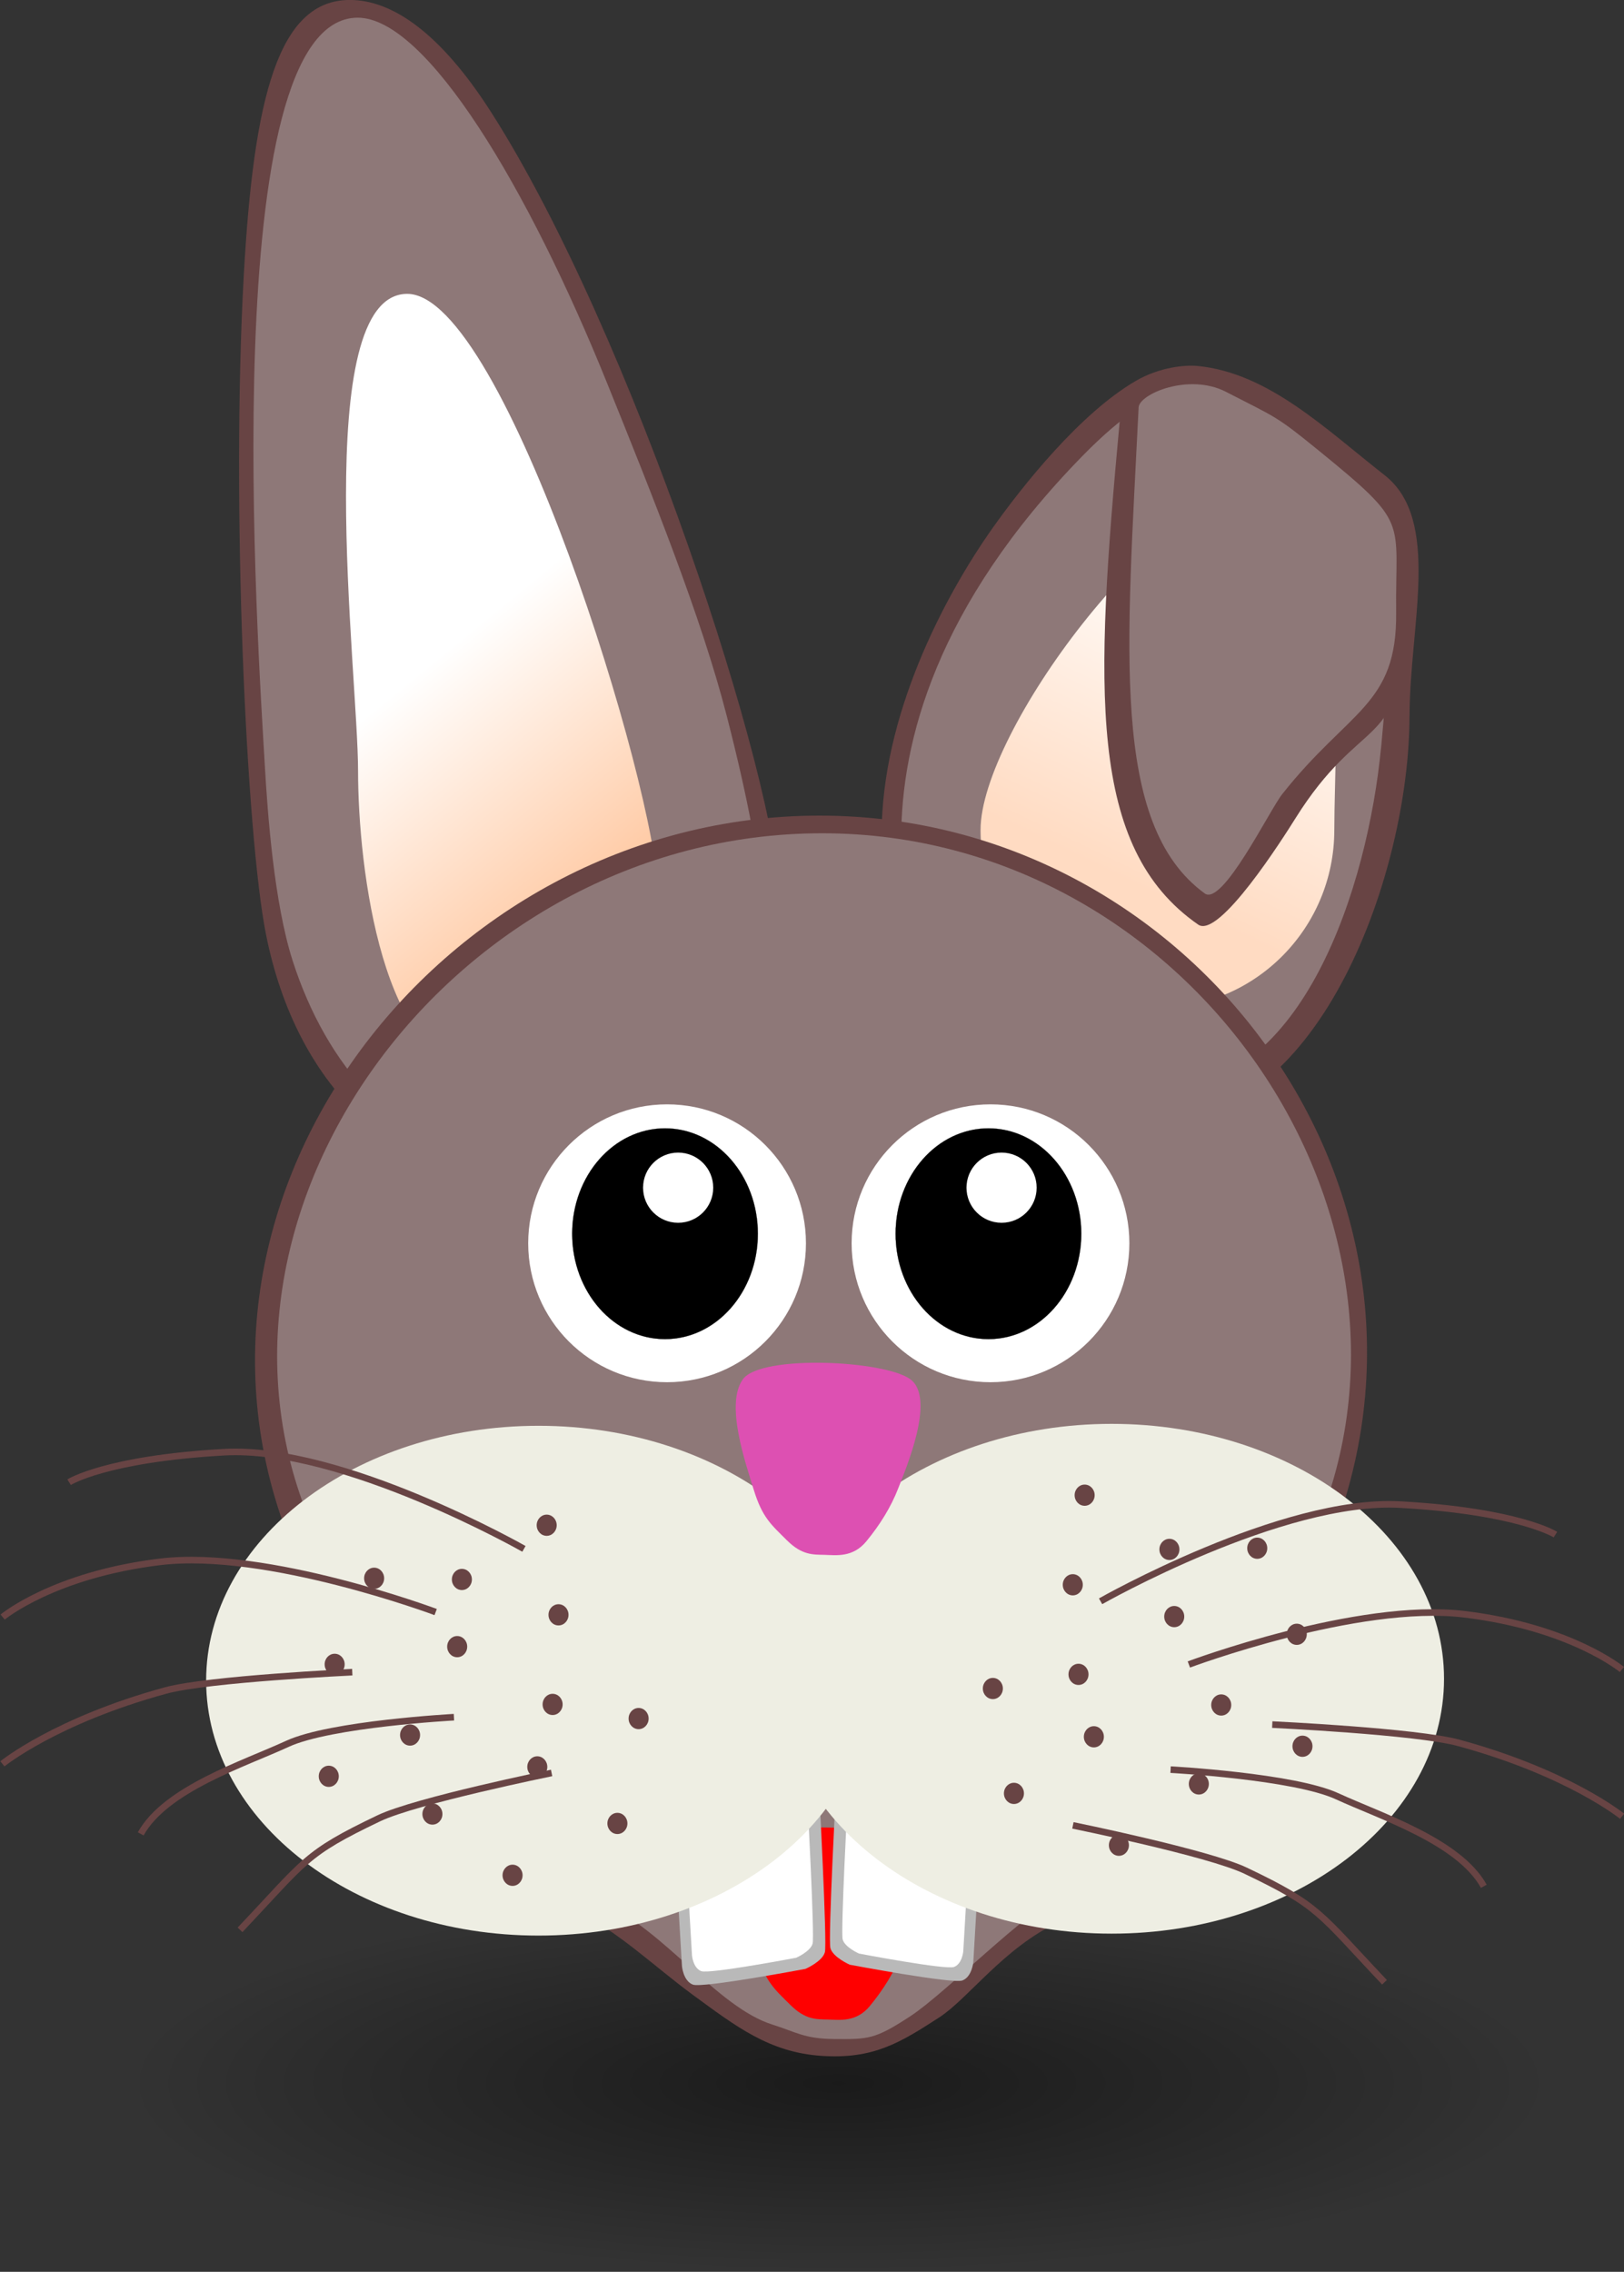 <?xml version="1.0" encoding="UTF-8"?>
<svg version="1.1" viewBox="0 0 369.78 517.06" xmlns="http://www.w3.org/2000/svg">
<rect x="0" y="0" width="369.78" height="517.06" fill="#333333" stroke="none"/>
<defs>
<linearGradient id="c" x1="-10.615" x2="-6.886" y1="15.854" y2="8.027" gradientUnits="userSpaceOnUse">
<stop stop-color="#ffdbc2" offset="0"/>
<stop stop-color="#fff" offset="1"/>
</linearGradient>
<linearGradient id="b" x1="-12.234" x2="-4.5" y1="10" y2="19.5" gradientUnits="userSpaceOnUse">
<stop stop-color="#fff" offset="0"/>
<stop stop-color="#ffaa6e" offset="1"/>
</linearGradient>
<radialGradient id="a" cx="-6" cy="37.75" r="14" gradientTransform="matrix(1 0 0 .268 0 27.638)" gradientUnits="userSpaceOnUse">
<stop offset="0"/>
<stop stop-opacity="0" offset="1"/>
</radialGradient>
</defs>
<g transform="translate(-1121 770.52)">
<g transform="translate(-26.825 39.702)" fill-rule="evenodd">
<path transform="matrix(13.989 0 0 13.568 1541.2 -819.73)" d="m-5.178 12.709c0 2.623-1.449 6.791-4.072 6.791s-4.52-2.176-4.52-4.799c0-1.985 1.002-3.972 1.812-5.151 0.479-0.696 1.414-1.911 2.32-2.457 0.396-0.239 0.818-0.273 1.012-0.253 1.153 0.117 2.076 1.051 3.043 1.832 0.928 0.749 0.406 2.529 0.406 4.037z" color="#000000" fill="#684444"/>
<path transform="matrix(12.419 0 0 12.045 1526.9 -797.21)" d="m-5.203 13.049c-0.244 2.611-1.424 6.451-4.047 6.451s-4.75-2.127-4.75-4.75c0-1.808 0.639-4.386 3.324-7.216 1.504-1.586 2.383-1.534 3.015-0.904 1.886 1.88 2.978 0.867 2.459 6.419z" color="#000000" fill="#8e7878"/>
<path transform="matrix(8.479 0 0 8.534 1489.8 -747.21)" d="m-4.5 14.75c0 2.623-2.127 4.75-4.75 4.75s-4.75-2.127-4.75-4.75 4.811-9.018 7.435-9.018 2.065 6.394 2.065 9.018z" color="#000000" fill="url(#c)"/>
<path d="m1426.8-722.4c13.323 6.541 12.079 4.836 22.774 14.444 19.856 17.835 16.695 20.347 16.967 44.192 0.27 23.604-9.098 16.405-23.719 39.745-2.836 4.528-17.422 27.529-22.171 24.236-25.217-17.487-23.511-53.544-17.892-114.37 0.31-3.357 14.107-13.122 24.04-8.246z" color="#000000" fill="#684444"/>
<path d="m1427-721.03c11.408 5.882 11.211 5.309 20.976 13.257 21.025 17.112 17.514 15.481 17.747 36.924 0.231 21.227-10.741 22.129-25.942 41.375-2.938 3.72-13.577 25.561-17.643 22.599-21.592-15.725-17.717-55.929-15.051-110.63 0.147-3.026 11.409-7.911 19.913-3.526z" color="#000000" fill="#8e7878"/>
</g>
<g transform="translate(27.898 53.651)" fill-rule="evenodd">
<path transform="matrix(13.989 0 0 13.568 1333.4 -819.73)" d="m-4.5 14.75c0 2.623-0.938 4.908-3.561 4.908s-4.292-1.742-4.788-4.315c-0.321-1.662-0.567-7.211-0.362-11.028 0.162-3.027 0.567-4.643 1.728-4.643 0.69 0 1.473 0.554 2.292 1.871 2.296 3.692 4.692 11.273 4.692 13.206z" color="#000000" fill="#684444"/>
<path transform="matrix(12.419 0 0 12.045 1319.7 -797.21)" d="m-4.301 14.734c0 2.624-2.325 4.766-4.949 4.766-1.69 0-3.02-1.616-3.632-3.59-0.338-1.09-0.457-2.757-0.509-3.689-0.122-2.198-0.92-14.125 1.703-14.125 1.264 0 3.132 3.228 4.57 6.898 0.835 2.131 1.73 4.426 2.194 6.285 0.395 1.583 0.622 2.83 0.622 3.455z" color="#000000" fill="#8e7878"/>
<path transform="matrix(8.479 0 0 8.534 1281 -747.21)" d="m-4.5 14.75c0 2.623-2.127 4.75-4.75 4.75s-3.295-5.333-3.295-7.956-1.303-12.725 1.32-12.725c2.624 1e-4 6.725 13.308 6.725 15.931z" color="#000000" fill="url(#b)"/>
</g>
<path transform="matrix(11.615 0 0 11.443 1381.7 -728.37)" d="m8 37.75c0 2.071-6.268 3.75-14 3.75s-14-1.679-14-3.75 6.268-3.75 14-3.75 14 1.679 14 3.75z" color="#000000" fill="url(#a)" fill-rule="evenodd" opacity=".485"/>
<path d="m1421.7-414.59c43.82 39.217-17.456 61.679-59.74 81.563-12.428 5.844-20.443 17.358-27.116 21.675-8.907 5.761-14.976 9.543-26.838 8.738-11.862-0.805-19.468-6.731-29.187-13.838-8.898-6.507-17.363-14.869-27.484-19.564-53.805-24.959-101.9-46.728-62.112-78.574-36.666-80.756 31.301-170.3 118.38-170.3 87.083 3e-5 150.76 89.546 114.09 170.3z" color="#000000" fill="#684444" fill-rule="evenodd"/>
<path d="m1418.9-418.7c52.597 45.387-27.336 67.375-56.339 79.675-7.933 3.364-26.147 22.063-34.256 27.374-8.109 5.311-9.55 5.271-17.429 5.207-6.701-0.054-8.621-1.595-13.96-3.27-12.69-3.98-24.707-21.692-38.841-27.752-54.203-23.24-110.1-43.501-64.654-82.713-34.013-72.23 29.822-160.69 114.78-160.69 84.954 3e-5 144.72 89.944 110.7 162.17z" color="#000000" fill="#8e7878" fill-rule="evenodd"/>
<g transform="matrix(7.564 0 0 7.564 1123.2 -715.47)">
<g transform="matrix(.411 0 0 .411 38.381 19.812)">
<path transform="matrix(.178 0 0 .178 -42.905 -80.331)" d="m177.14 592.36c0 31.559-25.584 57.143-57.143 57.143s-57.143-25.584-57.143-57.143 25.584-57.143 57.143-57.143 57.143 25.584 57.143 57.143z" fill="#fff"/>
<path transform="matrix(.119 0 0 .135 -35.976 -55.558)" d="m177.14 592.36c0 31.559-25.584 57.143-57.143 57.143s-57.143-25.584-57.143-57.143 25.584-57.143 57.143-57.143 57.143 25.584 57.143 57.143z" stroke="#000" stroke-width=".1"/>
<path transform="matrix(.045 0 0 .045 -26.134 -5.617)" d="m177.14 592.36c0 31.559-25.584 57.143-57.143 57.143s-57.143-25.584-57.143-57.143 25.584-57.143 57.143-57.143 57.143 25.584 57.143 57.143z" fill="#fff" stroke="#000" stroke-width=".1"/>
</g>
<g transform="matrix(.411 0 0 .411 28.645 19.812)">
<path transform="matrix(.178 0 0 .178 -42.905 -80.331)" d="m177.14 592.36c0 31.559-25.584 57.143-57.143 57.143s-57.143-25.584-57.143-57.143 25.584-57.143 57.143-57.143 57.143 25.584 57.143 57.143z" fill="#fff"/>
<path transform="matrix(.119 0 0 .135 -35.976 -55.558)" d="m177.14 592.36c0 31.559-25.584 57.143-57.143 57.143s-57.143-25.584-57.143-57.143 25.584-57.143 57.143-57.143 57.143 25.584 57.143 57.143z" stroke="#000" stroke-width=".1"/>
<path transform="matrix(.045 0 0 .045 -26.134 -5.617)" d="m177.14 592.36c0 31.559-25.584 57.143-57.143 57.143s-57.143-25.584-57.143-57.143 25.584-57.143 57.143-57.143 57.143 25.584 57.143 57.143z" fill="#fff" stroke="#000" stroke-width=".1"/>
</g>
</g>
<path d="m1309.6-310.88c-2.607-0.073-5.144 0.156-8.661-3.349s-5.565-5.134-7.493-11.408c-1.928-6.274-6.596-19.65-2.461-25.246 4.136-5.596 32.095-4.279 38.048 0 5.953 4.279-1.003 20.423-2.673 24.772-1.67 4.349-4.244 8.448-7.309 12.167-3.065 3.718-6.871 3.137-9.453 3.065z" fill="#f00"/>
<path d="m1274.9-346.43 1.379 23.389s0.276 3.371 2.482 4.214c2.206 0.843 25.649-3.582 25.649-3.582s3.861-1.686 4.413-3.793c0.552-2.107-1.379-38.139-1.379-38.139z" fill="#b9b9b9"/>
<path d="m1277.4-345.37 1.164 19.888s0.233 2.867 2.095 3.583c1.862 0.717 21.645-3.046 21.645-3.046s3.258-1.433 3.724-3.225c0.466-1.792-1.164-32.43-1.164-32.43z" fill="#fff"/>
<g transform="matrix(-1 0 0 1 2618.9 -.948)">
<path d="m1274.9-346.43 1.379 23.389s0.276 3.371 2.482 4.214c2.206 0.843 25.649-3.582 25.649-3.582s3.861-1.686 4.413-3.793c0.552-2.107-1.379-38.139-1.379-38.139z" fill="#b9b9b9"/>
<path d="m1277.4-345.37 1.164 19.888s0.233 2.867 2.095 3.583c1.862 0.717 21.645-3.046 21.645-3.046s3.258-1.433 3.724-3.225c0.466-1.792-1.164-32.43-1.164-32.43z" fill="#fff"/>
</g>
<path d="m1319.3-388c0 32.024-33.905 58.014-75.682 58.014-41.776 0-75.681-25.99-75.681-58.014s33.905-58.014 75.681-58.014 75.682 25.99 75.682 58.014z" fill="#eeeee3" fill-rule="evenodd"/>
<path d="m1449.8-388.44c0 32.024-33.905 58.014-75.682 58.014-41.776 0-75.681-25.99-75.681-58.014s33.905-58.014 75.681-58.014 75.682 25.99 75.682 58.014z" fill="#eeeee3" fill-rule="evenodd"/>
<path d="m1308.8-416.64c-2.607-0.073-5.144 0.156-8.661-3.349s-5.565-5.134-7.493-11.408c-1.928-6.274-6.596-19.65-2.461-25.246 4.136-5.596 32.095-4.279 38.048 0 5.953 4.279-1.003 20.423-2.673 24.772-1.67 4.349-4.244 8.448-7.309 12.167-3.065 3.718-6.871 3.137-9.453 3.065z" fill="#dd50b2"/>
<path transform="translate(620.46 -827.33)" d="m588.01 416.02c0 1.333-1.021 2.414-2.28 2.414s-2.28-1.081-2.28-2.414 1.021-2.414 2.28-2.414 2.28 1.081 2.28 2.414z" fill="#684444"/>
<path transform="translate(611.47 -807.74)" d="m588.01 416.02c0 1.333-1.021 2.414-2.28 2.414s-2.28-1.081-2.28-2.414 1.021-2.414 2.28-2.414 2.28 1.081 2.28 2.414z" fill="#684444"/>
<path transform="translate(628.64 -791.65)" d="m588.01 416.02c0 1.333-1.021 2.414-2.28 2.414s-2.28-1.081-2.28-2.414 1.021-2.414 2.28-2.414 2.28 1.081 2.28 2.414z" fill="#684444"/>
<path transform="translate(610.13 -782.26)" d="m588.01 416.02c0 1.333-1.021 2.414-2.28 2.414s-2.28-1.081-2.28-2.414 1.021-2.414 2.28-2.414 2.28 1.081 2.28 2.414z" fill="#684444"/>
<path transform="translate(633.73 -773.67)" d="m588.01 416.02c0 1.333-1.021 2.414-2.28 2.414s-2.28-1.081-2.28-2.414 1.021-2.414 2.28-2.414 2.28 1.081 2.28 2.414z" fill="#684444"/>
<path transform="translate(651.98 -759.73)" d="m588.01 416.02c0 1.333-1.021 2.414-2.28 2.414s-2.28-1.081-2.28-2.414 1.021-2.414 2.28-2.414 2.28 1.081 2.28 2.414z" fill="#684444"/>
<path transform="translate(657.61 -784.4)" d="m588.01 416.02c0 1.333-1.021 2.414-2.28 2.414s-2.28-1.081-2.28-2.414 1.021-2.414 2.28-2.414 2.28 1.081 2.28 2.414z" fill="#684444"/>
<path transform="translate(639.37 -811.77)" d="m588.01 416.02c0 1.333-1.021 2.414-2.28 2.414s-2.28-1.081-2.28-2.414 1.021-2.414 2.28-2.414 2.28 1.081 2.28 2.414z" fill="#684444"/>
<path transform="translate(661.1 -798.62)" d="m588.01 416.02c0 1.333-1.021 2.414-2.28 2.414s-2.28-1.081-2.28-2.414 1.021-2.414 2.28-2.414 2.28 1.081 2.28 2.414z" fill="#684444"/>
<path transform="translate(640.44 -827.06)" d="m588.01 416.02c0 1.333-1.021 2.414-2.28 2.414s-2.28-1.081-2.28-2.414 1.021-2.414 2.28-2.414 2.28 1.081 2.28 2.414z" fill="#684444"/>
<path transform="translate(662.44 -819.01)" d="m588.01 416.02c0 1.333-1.021 2.414-2.28 2.414s-2.28-1.081-2.28-2.414 1.021-2.414 2.28-2.414 2.28 1.081 2.28 2.414z" fill="#684444"/>
<path transform="translate(659.75 -839.4)" d="m588.01 416.02c0 1.333-1.021 2.414-2.28 2.414s-2.28-1.081-2.28-2.414 1.021-2.414 2.28-2.414 2.28 1.081 2.28 2.414z" fill="#684444"/>
<path transform="translate(675.85 -771.53)" d="m588.01 416.02c0 1.333-1.021 2.414-2.28 2.414s-2.28-1.081-2.28-2.414 1.021-2.414 2.28-2.414 2.28 1.081 2.28 2.414z" fill="#684444"/>
<path transform="translate(680.68 -795.4)" d="m588.01 416.02c0 1.333-1.021 2.414-2.28 2.414s-2.28-1.081-2.28-2.414 1.021-2.414 2.28-2.414 2.28 1.081 2.28 2.414z" fill="#684444"/>
<g fill="none" stroke="#684444" stroke-width="1.5">
<path d="m1371.6-406.07s41.351-23.521 68.286-22.003c26.935 1.518 35.281 6.829 35.281 6.829"/>
<path d="m1391.7-391.69s38.395-14.365 62.711-11.43c24.316 2.935 35.89 12.571 35.89 12.571"/>
<path transform="translate(620.46 -827.33)" d="m790.23 449.32s32.82 1.536 42.489 4.173c25.038 6.829 37.178 16.692 37.178 16.692"/>
<path d="m1365.3-355.07s30.906 6.294 39.326 10.314c16.938 8.088 16.636 9.575 31.616 25.394"/>
<path transform="translate(620.46 -827.33)" d="m767.08 459.57s28.073 1.518 37.937 6.07c9.864 4.552 27.694 10.243 33.384 20.486"/>
</g>
<g transform="matrix(-1 0 0 1 2611.9 -11.932)" fill="none" stroke="#684444" stroke-width="1.5">
<path d="m1371.6-406.07s41.351-23.521 68.286-22.003c26.935 1.518 35.281 6.829 35.281 6.829"/>
<path d="m1391.7-391.69s38.395-14.365 62.711-11.43c24.316 2.935 35.89 12.571 35.89 12.571"/>
<path transform="translate(620.46 -827.33)" d="m790.23 449.32s32.82 1.536 42.489 4.173c25.038 6.829 37.178 16.692 37.178 16.692"/>
<path d="m1365.3-355.07s30.906 6.294 39.326 10.314c16.938 8.088 16.636 9.575 31.616 25.394"/>
<path transform="translate(620.46 -827.33)" d="m767.08 459.57s28.073 1.518 37.937 6.07c9.864 4.552 27.694 10.243 33.384 20.486"/>
</g>
<path transform="matrix(-1 0 0 1 1993 -834.17)" d="m588.01 416.02c0 1.333-1.021 2.414-2.28 2.414s-2.28-1.081-2.28-2.414 1.021-2.414 2.28-2.414 2.28 1.081 2.28 2.414z" fill="#684444"/>
<path transform="matrix(-1 0 0 1 2002 -814.58)" d="m588.01 416.02c0 1.333-1.021 2.414-2.28 2.414s-2.28-1.081-2.28-2.414 1.021-2.414 2.28-2.414 2.28 1.081 2.28 2.414z" fill="#684444"/>
<path transform="matrix(-1 0 0 1 1984.8 -798.49)" d="m588.01 416.02c0 1.333-1.021 2.414-2.28 2.414s-2.28-1.081-2.28-2.414 1.021-2.414 2.28-2.414 2.28 1.081 2.28 2.414z" fill="#684444"/>
<path transform="matrix(-1 0 0 1 2003.3 -789.1)" d="m588.01 416.02c0 1.333-1.021 2.414-2.28 2.414s-2.28-1.081-2.28-2.414 1.021-2.414 2.28-2.414 2.28 1.081 2.28 2.414z" fill="#684444"/>
<path transform="matrix(-1 0 0 1 1979.7 -780.52)" d="m588.01 416.02c0 1.333-1.021 2.414-2.28 2.414s-2.28-1.081-2.28-2.414 1.021-2.414 2.28-2.414 2.28 1.081 2.28 2.414z" fill="#684444"/>
<path transform="matrix(-1 0 0 1 1961.5 -766.57)" d="m588.01 416.02c0 1.333-1.021 2.414-2.28 2.414s-2.28-1.081-2.28-2.414 1.021-2.414 2.28-2.414 2.28 1.081 2.28 2.414z" fill="#684444"/>
<path transform="matrix(-1 0 0 1 1955.8 -791.25)" d="m588.01 416.02c0 1.333-1.021 2.414-2.28 2.414s-2.28-1.081-2.28-2.414 1.021-2.414 2.28-2.414 2.28 1.081 2.28 2.414z" fill="#684444"/>
<path transform="matrix(-1 0 0 1 1974.1 -818.61)" d="m588.01 416.02c0 1.333-1.021 2.414-2.28 2.414s-2.28-1.081-2.28-2.414 1.021-2.414 2.28-2.414 2.28 1.081 2.28 2.414z" fill="#684444"/>
<path transform="matrix(-1 0 0 1 1952.3 -805.46)" d="m588.01 416.02c0 1.333-1.021 2.414-2.28 2.414s-2.28-1.081-2.28-2.414 1.021-2.414 2.28-2.414 2.28 1.081 2.28 2.414z" fill="#684444"/>
<path transform="matrix(-1 0 0 1 1973 -833.9)" d="m588.01 416.02c0 1.333-1.021 2.414-2.28 2.414s-2.28-1.081-2.28-2.414 1.021-2.414 2.28-2.414 2.28 1.081 2.28 2.414z" fill="#684444"/>
<path transform="matrix(-1 0 0 1 1951 -825.85)" d="m588.01 416.02c0 1.333-1.021 2.414-2.28 2.414s-2.28-1.081-2.28-2.414 1.021-2.414 2.28-2.414 2.28 1.081 2.28 2.414z" fill="#684444"/>
<path transform="matrix(-1 0 0 1 1953.7 -846.24)" d="m588.01 416.02c0 1.333-1.021 2.414-2.28 2.414s-2.28-1.081-2.28-2.414 1.021-2.414 2.28-2.414 2.28 1.081 2.28 2.414z" fill="#684444"/>
<path transform="matrix(-1 0 0 1 1937.6 -778.37)" d="m588.01 416.02c0 1.333-1.021 2.414-2.28 2.414s-2.28-1.081-2.28-2.414 1.021-2.414 2.28-2.414 2.28 1.081 2.28 2.414z" fill="#684444"/>
<path transform="matrix(-1 0 0 1 1932.8 -802.24)" d="m588.01 416.02c0 1.333-1.021 2.414-2.28 2.414s-2.28-1.081-2.28-2.414 1.021-2.414 2.28-2.414 2.28 1.081 2.28 2.414z" fill="#684444"/>
</g>
</svg>
